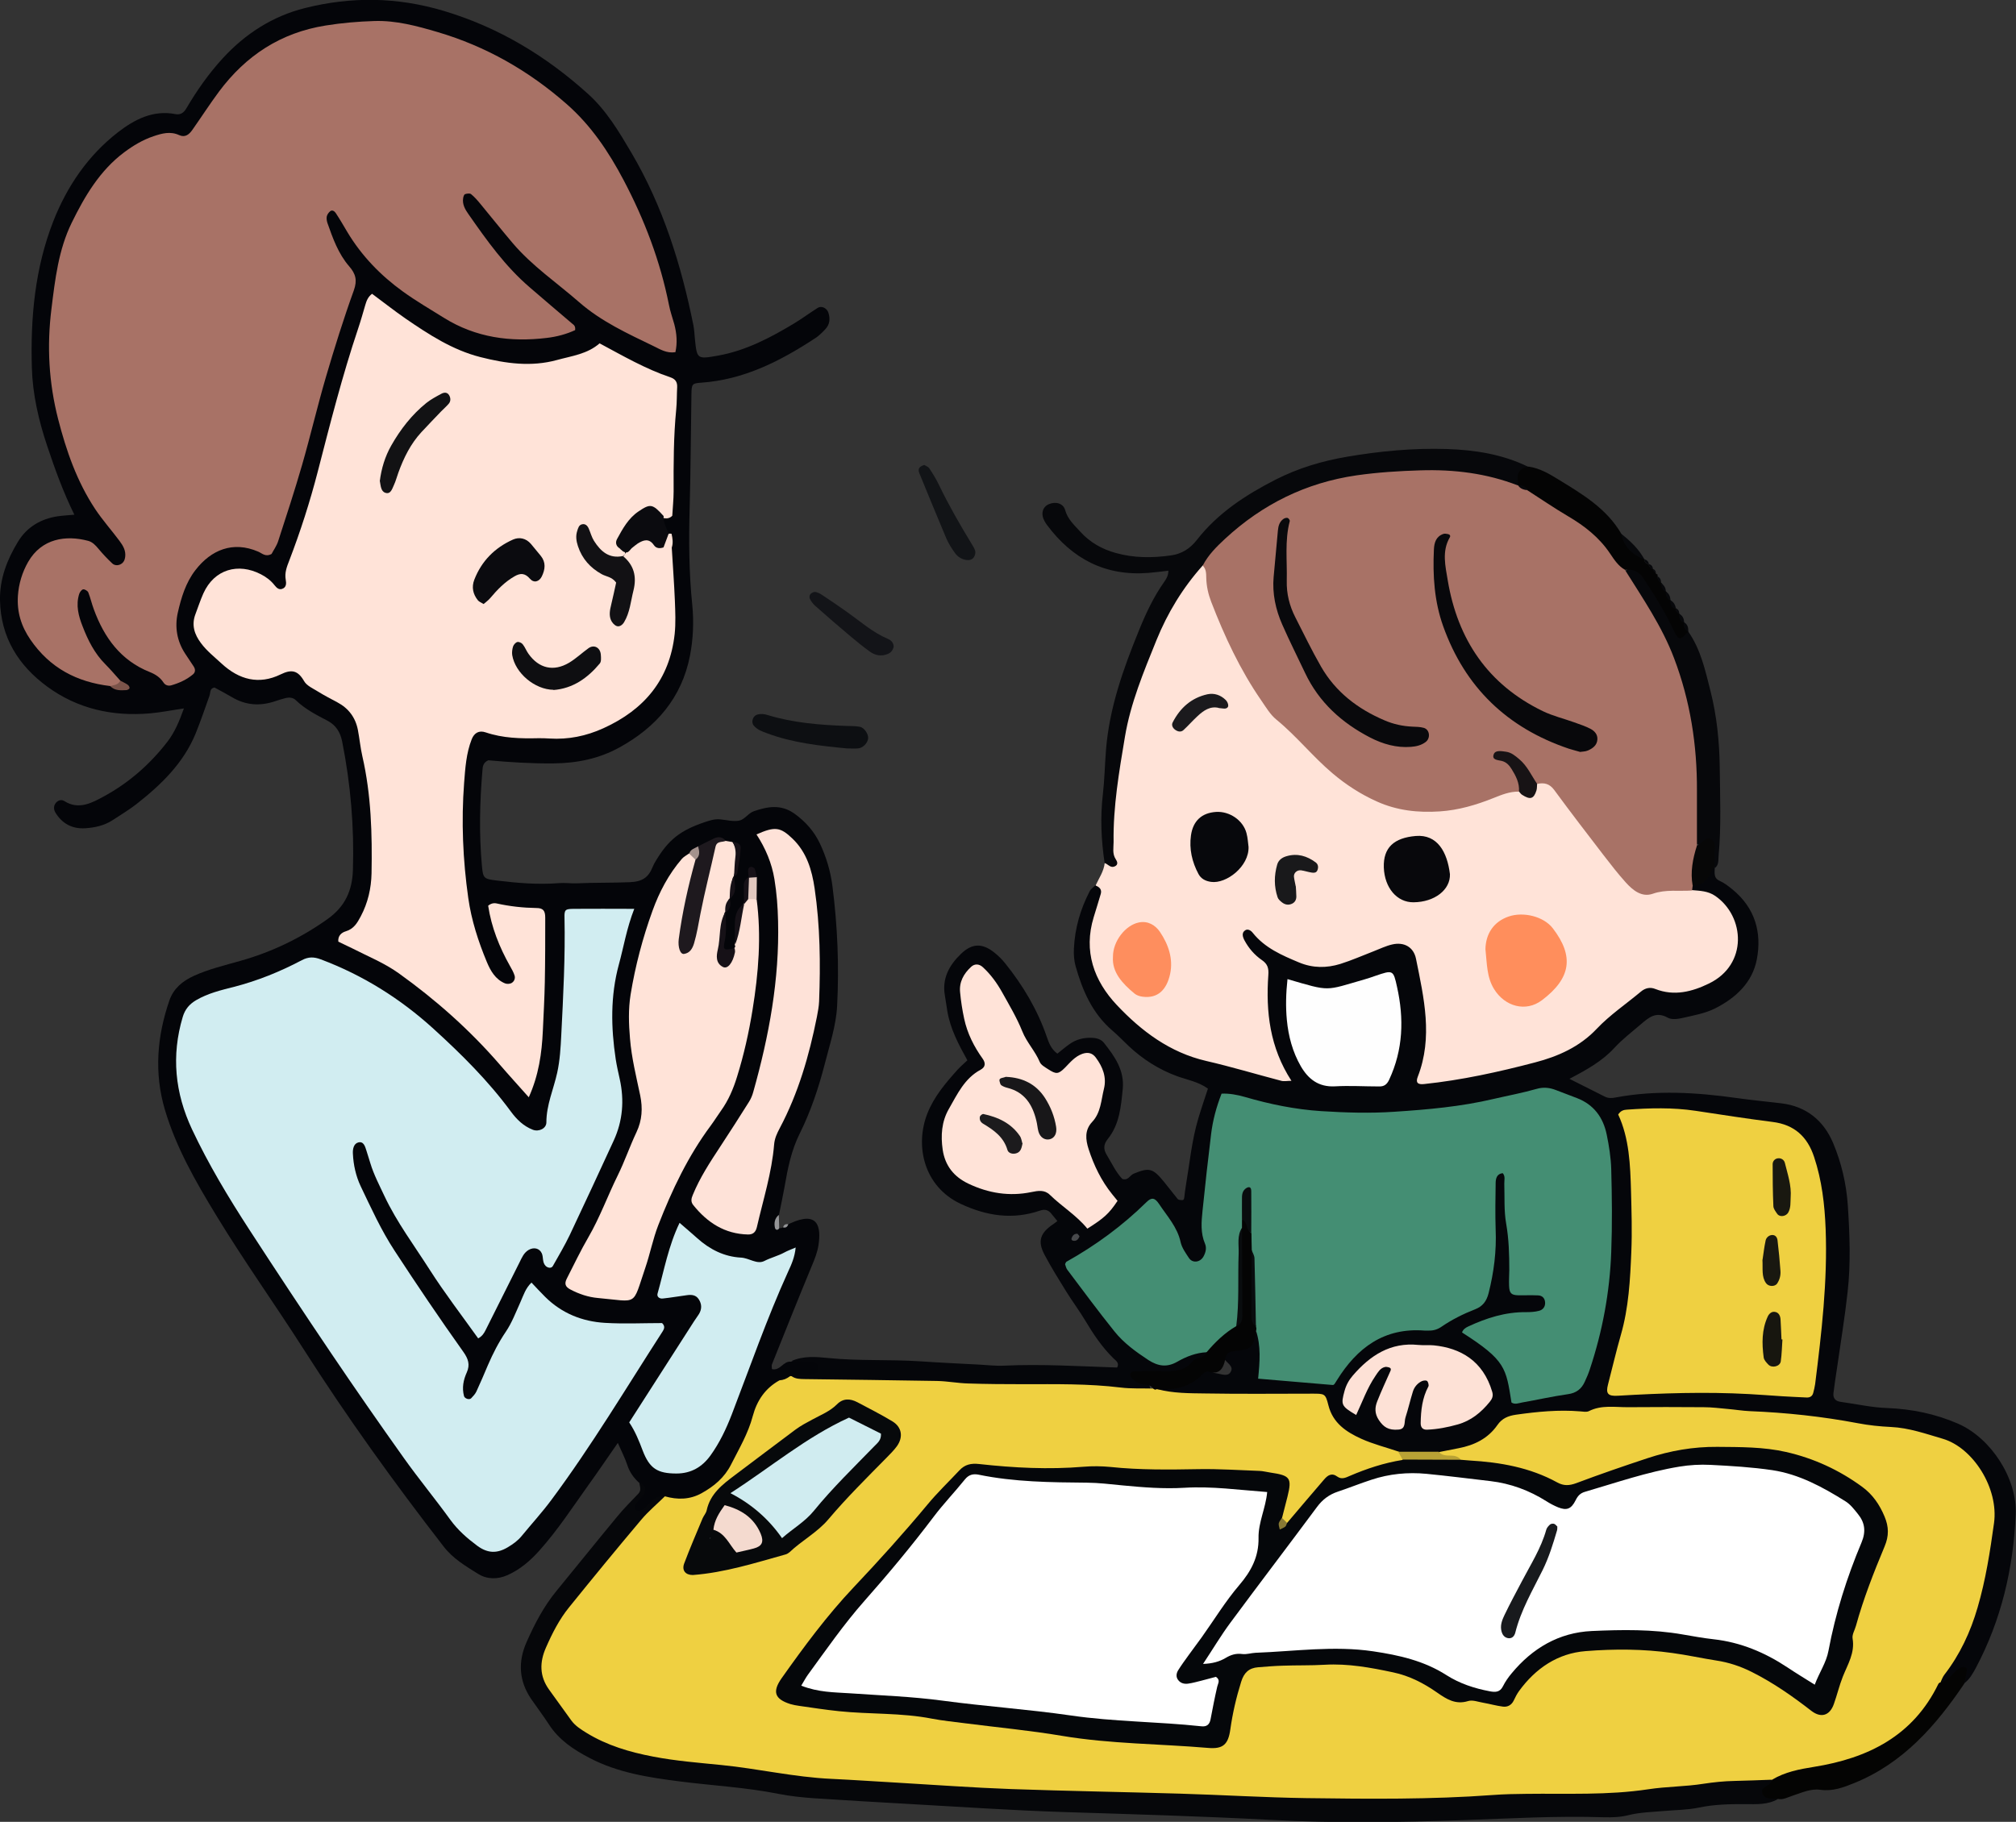 <?xml version="1.0" encoding="UTF-8"?>
<svg id="_レイヤー_2" data-name="レイヤー_2" xmlns="http://www.w3.org/2000/svg" viewBox="0 0 193.6 175">
  <rect x="0" y="0" width="193.6" height="175" fill="#333333" stroke="none"/>
  <defs>
    <style>
      .cls-1 {
        fill: #090c0e;
      }

      .cls-2 {
        fill: #fee2d8;
      }

      .cls-3 {
        fill: #7b544a;
      }

      .cls-4 {
        fill: #181719;
      }

      .cls-5 {
        fill: #181a1d;
      }

      .cls-6 {
        fill: #0d0f12;
      }

      .cls-7 {
        fill: #121417;
      }

      .cls-8 {
        fill: #d1edf1;
      }

      .cls-9 {
        fill: #b9a235;
      }

      .cls-10 {
        fill: #1e191e;
      }

      .cls-11 {
        fill: #ffe3d8;
      }

      .cls-12 {
        fill: #0e0e11;
      }

      .cls-13 {
        fill: #fff;
      }

      .cls-14 {
        fill: #448e73;
      }

      .cls-15 {
        fill: #0b0b0f;
      }

      .cls-16 {
        fill: #05070a;
      }

      .cls-17 {
        fill: #19191b;
      }

      .cls-18 {
        fill: #d0ecf0;
      }

      .cls-19 {
        fill: #131418;
      }

      .cls-20 {
        fill: #07090b;
      }

      .cls-21 {
        fill: #07080b;
      }

      .cls-22 {
        fill: #f4dacf;
      }

      .cls-23 {
        fill: #47494b;
      }

      .cls-24 {
        fill: #161117;
      }

      .cls-25 {
        fill: #a4928d;
      }

      .cls-26 {
        fill: #ff8e5c;
      }

      .cls-27 {
        fill: #1b1a1d;
      }

      .cls-28 {
        fill: #06070a;
      }

      .cls-29 {
        fill: #17160f;
      }

      .cls-30 {
        fill: #171315;
      }

      .cls-31 {
        fill: #1c1b1d;
      }

      .cls-32 {
        fill: #48494c;
      }

      .cls-33 {
        fill: #08080b;
      }

      .cls-34 {
        fill: #191810;
      }

      .cls-35 {
        fill: #887934;
      }

      .cls-36 {
        fill: #05060a;
      }

      .cls-37 {
        fill: #a87266;
      }

      .cls-38 {
        fill: #efd041;
      }

      .cls-39 {
        fill: #fe8e5e;
      }

      .cls-40 {
        fill: #fefefe;
      }

      .cls-41 {
        fill: #040404;
      }

      .cls-42 {
        fill: #07080c;
      }

      .cls-43 {
        fill: #121114;
      }

      .cls-44 {
        fill: #121214;
      }

      .cls-45 {
        fill: #070707;
      }

      .cls-46 {
        fill: #e1c8bf;
      }

      .cls-47 {
        fill: #949597;
      }

      .cls-48 {
        fill: #fde1d6;
      }

      .cls-49 {
        fill: #08080c;
      }

      .cls-50 {
        fill: #040403;
      }

      .cls-51 {
        fill: #09090c;
      }

      .cls-52 {
        fill: #040509;
      }
    </style>
  </defs>
  <g id="dezainn">
    <g>
      <path class="cls-13" d="M61.8,153.31c-1.6,1.1-3.2,2.19-4.82,3.26.02.08.04.17.06.25.76-.19,1.72.28,1.89,1.09.13.66.25,1.34.47,1.98.02.07.11.31.14.39.03.07.09.21.1.23.05.11.1.21.15.32.3.65.54,1.39.93,2,.1.16.16.21.17.23.12-.05.21-.15.29-.26.4-.57.39-1.52.48-2.19.1-.74.22-1.48.32-2.22.19-1.42.24-2.94.11-4.36-.14-1.45,2.04-1.6,2.43-.33.34,1.09.64,2.09.65,3.24,0,.46-.02.92-.07,1.37.79-.58,1.44-1.18,1.83-1.9.06-.11.12-.23.18-.34.02-.04.08-.16.09-.2.11-.26.21-.52.31-.79.14-.37.27-.73.42-1.09-1.44-.54-2.93-1.15-4.21-1.99-.62.47-1.31.88-1.92,1.3Z"/>
      <path class="cls-52" d="M75.7,117.6c.06-.03.13-.06.19-.09,2.67-1.23,2.98.32,2.71,2.1-.11.7-.37,1.35-.65,2.01-1.3,3.14-2.56,6.29-3.82,9.44-.05.12,0,.27,0,.45.79.2,1.1-.81,1.83-.71.26-.12.55-.2.82-.15.74.15,1.95-.53,2.08.75.13,1.32-1.1,1.18-1.98,1.31-.22.01-.45.02-.68.03-.42.03-.82.1-1.16.38-1.39.91-2.11,2.28-2.51,3.81-.44,1.68-1.3,3.16-2.28,4.52-1.52,2.1-3.51,3.48-6.33,2.87-.72-.05-1.15.49-1.68.83-.43.28-.87.56-1.34.09-.51-.51-.07-.86.2-1.28.29-.44,1.22-.8.31-1.5-.54-.48-.94-1.03-1.17-1.74-.22-.67-.55-1.3-.91-2.12-.99,1.42-1.88,2.74-2.81,4.03-1.53,2.14-2.97,4.36-4.74,6.33-.86.96-1.81,1.78-3.02,2.33-1.01.46-2.04.4-2.85-.11-1.18-.74-2.4-1.45-3.31-2.63-4.75-6.13-9.28-12.42-13.45-18.96-2.76-4.32-5.74-8.49-8.4-12.87-1.96-3.22-3.84-6.49-4.92-10.14-1.04-3.53-.75-7.04.44-10.49.4-1.15,1.27-1.86,2.34-2.35,1.43-.65,2.95-1.01,4.46-1.44,3.03-.85,5.83-2.2,8.4-4.03,1.65-1.18,2.36-2.7,2.42-4.71.13-4.15-.22-8.25-1.03-12.32-.18-.92-.61-1.59-1.41-2.01-1.07-.56-2.15-1.11-3.04-1.97-.27-.27-.65-.29-1.01-.2-.34.08-.68.2-1.02.31-1.43.47-2.79.38-4.1-.4-.54-.32-1.11-.62-1.68-.93-.48.07-.37.5-.49.81-.43,1.2-.84,2.42-1.32,3.6-1.17,2.86-3.32,4.93-5.69,6.79-.73.57-1.53,1.04-2.3,1.55-.8.52-1.71.71-2.63.77-1.24.07-2.2-.44-2.85-1.51-.19-.32-.19-.68.09-.98.23-.23.52-.28.77-.12,1.4.89,2.7.14,3.81-.46,2.39-1.3,4.43-3.09,6.1-5.26.69-.9,1.13-1.95,1.57-3.18-1.18.17-2.2.38-3.24.47-3.6.32-6.97-.43-9.89-2.57C1.78,63.93.07,61.23,0,57.66c-.04-2.07.69-3.92,1.73-5.63.85-1.4,2.19-2.2,3.83-2.44.48-.07.96-.09,1.58-.15-1.08-2.2-1.87-4.39-2.61-6.61-.82-2.45-1.4-4.96-1.47-7.51-.14-4.79.29-9.55,2.06-14.07,1.32-3.36,3.33-6.31,6.2-8.54,1.58-1.22,3.37-2.17,5.52-1.75.5.1.81-.14,1.05-.54,1.01-1.72,2.15-3.35,3.51-4.83,2.17-2.36,4.78-4.04,7.9-4.82,4.44-1.11,8.81-1.06,13.26.26,5.31,1.58,9.87,4.34,13.92,8,1.76,1.59,2.97,3.63,4.16,5.65,3.03,5.15,4.78,10.76,5.95,16.57.08.42.1.85.14,1.27.2,1.99.2,2,2.27,1.63,2.63-.48,4.96-1.7,7.22-3.06.79-.47,1.53-1.03,2.31-1.52.37-.23.88.03,1.02.46.19.58.14,1.13-.29,1.59-.29.31-.6.62-.95.85-3.36,2.21-6.88,4.01-10.99,4.29-.85.06-.9.13-.92,1.07-.06,3.63-.07,7.27-.17,10.9-.09,3.13-.07,6.26.25,9.38.16,1.61.09,3.27-.22,4.87-.79,4.06-3.25,6.88-6.78,8.82-1.96,1.08-4.08,1.51-6.35,1.53-2.13.02-4.25-.12-6.24-.3-.53.24-.53.64-.56.97-.26,3.05-.33,6.11-.05,9.17.11,1.2.17,1.26,1.44,1.41,1.97.24,3.95.41,5.95.25.56-.05,1.14.04,1.71.02,1.7-.08,3.4-.04,5.1-.11,1.21-.05,1.79-.46,2.19-1.45.08-.2.18-.39.29-.57,1.22-2.05,2.36-2.95,4.69-3.74.48-.16.95-.32,1.46-.28.64.05,1.3.25,1.9.12.5-.11.88-.73,1.39-.9,1.29-.44,2.58-.69,3.87.22,1.08.77,1.91,1.71,2.47,2.89.61,1.29,1.02,2.67,1.2,4.08.49,3.82.65,7.67.45,11.52-.1,1.92-.73,3.76-1.2,5.62-.59,2.28-1.34,4.52-2.38,6.61-.82,1.64-1.16,3.36-1.46,5.1-.16.91-.36,1.81-.54,2.72-.16.44-.39.87.04,1.29.13.01.26-.01.37-.09.19-.06.36-.16.5-.3Z"/>
      <path class="cls-11" d="M105.21,85.06c.33-.71.79-1.36.88-2.17.51-.34.4-.87.39-1.35-.24-8.35,1.76-16.16,5.66-23.51.79-1.5,1.59-3.03,3.22-3.86.93-.02.9.73,1.05,1.33,1.42,5.78,3.96,10.92,8.49,14.94.96.85,1.82,1.8,2.73,2.7,4.27,4.28,9.25,5.28,14.89,3.26,1-.36,1.95-.9,3.07-.76.83.28,1.49-.02,2.06-.62,1.32-.41,1.94.52,2.6,1.36,1.79,2.29,3.61,4.55,5.33,6.88,1.13,1.54,2.37,2.32,4.33,1.79.88-.24,1.83-.1,2.75-.1,2.35.14,3.85,1.43,4.52,3.6.71,2.3-.18,4.59-2.18,6.02-1.13.81-2.46,1.5-3.77,1.25-2.79-.54-4.71.89-6.43,2.57-2.88,2.82-6.35,4.18-10.21,4.95-2.24.44-4.45.97-6.72,1.18-2.13.2-2.38-.08-1.94-2.24.63-3.07.47-6.08-.4-9.08-.54-1.86-1.11-2.14-2.96-1.46-.27.1-.52.23-.79.34-4.68,1.92-6.41,1.76-10.89-.96,1.1,1.01,1.66,2.24,1.56,3.71-.17,2.61.33,5.08,1.36,7.49.66,1.55.22,2.18-1.29,1.83-4.91-1.13-9.9-1.95-13.94-5.48-3.99-3.48-5.21-6.84-3.74-11.95.16-.55.28-1.1.38-1.66Z"/>
      <path class="cls-36" d="M105.21,85.06c.37.14.62.38.5.8-.21.75-.46,1.49-.68,2.24-1,3.27.02,6.11,2.23,8.45,2.36,2.5,5.08,4.55,8.57,5.36,2.43.56,4.81,1.28,7.22,1.91.26.07.55,0,.97,0-2.08-3.2-2.47-6.63-2.22-10.17.05-.66-.08-1.06-.62-1.43-.71-.49-1.27-1.14-1.68-1.91-.17-.33-.28-.72.08-.95.24-.16.54,0,.73.25,1.16,1.45,2.79,2.15,4.44,2.84,1.32.55,2.64.55,3.97.14,1.08-.34,2.12-.8,3.18-1.21.6-.23,1.18-.52,1.8-.66,1.12-.26,2.05.24,2.28,1.37.76,3.76,1.65,7.54.17,11.34-.22.56,0,.77.61.7,3.61-.38,7.16-1.16,10.66-2.08,2.18-.57,4.27-1.48,5.92-3.23,1.26-1.33,2.82-2.38,4.24-3.57.43-.36.9-.45,1.39-.25,1.81.71,3.53.26,5.15-.53,3.75-1.82,3.45-6.44.6-8.41-.7-.48-1.46-.49-2.24-.56-.1-.1-.14-.21-.12-.33.01-.12.04-.18.06-.18.86-.35,1.29-1.2,2-1.74.08.04.17.07.25.11,0,.48-.14.98.49,1.26.45.2.85.52,1.23.83,2.14,1.76,2.82,4.11,2.32,6.71-.43,2.24-2.05,3.72-4.02,4.71-.94.47-2.02.66-3.06.9-.47.11-1.09.2-1.46-.01-1.14-.64-1.83-.03-2.61.64-.86.74-1.76,1.42-2.54,2.27-1.17,1.27-2.67,2.1-4.3,2.96,1.2.61,2.3,1.16,3.4,1.71.34.17.68.15,1.03.08,3.9-.73,7.79-.49,11.68.06,1.41.2,2.82.33,4.23.5,2.41.29,4.07,1.66,4.98,3.82.8,1.9,1.27,3.93,1.41,5.99.18,2.77.29,5.55-.02,8.31-.27,2.47-.68,4.93-1.03,7.39-.11.77-.24,1.55-.33,2.32-.06.51.21.79.71.85,1.48.2,2.94.54,4.44.59,2.36.09,4.66.56,6.83,1.51,3.16,1.39,5.67,5.26,5.52,8.7-.22,5.17-1.37,10.13-3.82,14.74-.3.56-.61,1.12-1.14,1.51-.35-.55-.71-.7-1.3-.24-.48.37-1.05.48-1.11-.45,1.67-3.22,3.33-6.42,3.93-10.08.3-1.83.59-3.67.65-5.5.09-2.77-1.18-4.94-3.67-6.27-1.13-.6-2.36-1.03-3.63-1.22-8.8-1.32-17.61-2.44-26.53-2.26-3.06.06-6.09.55-9.15.54-1.59,0-3.01.62-4.27,1.69-1.56,1.33-3.42,2.01-5.49,2.05-1.24,0-2.47.02-3.71-.01-2.99-.59-5.79-1.5-7.37-4.44-.57-1.06-1.59-1.07-2.59-1.07-3.48-.02-6.96.02-10.44-.02-.97,0-2.02.19-2.79-.68.08-1.06.99-.84,1.59-.95,1.08-.19,1.85-1.03,2.89-1.27.43-.01.75.33,1.16.38.47.06,1.08.35,1.37-.08.42-.61-.38-.9-.61-1.36-.12-.38,0-.82.32-.87,1.29-.19,2.03-1.24,3.05-1.85.87.69.76,1.69.64,2.57-.19,1.4.45,1.42,1.61,1.71,3.14.79,5.4,0,7.31-2.63,1.13-1.55,3.03-2.18,4.95-2.12,2.31.08,4.06-1.18,5.96-2.11.83-.41,1.03-1.3,1.26-2.14.69-2.59.39-5.24.49-7.87.04-1.03-.2-2.62,1.11-2.63,1.2,0,.84,1.57.86,2.49.05,2.35.64,4.66.47,7.03-.08,1.13.46,1.7,1.6,1.82.72.07,1.5.26,1.48,1.21-.02,1.08-.84,1.43-1.74,1.52-1.7.16-3.41.26-4.94,1.08-.15.82.55.98.93,1.33,1.17,1.08,2.25,2.22,2.5,3.87.15,1,.62,1.24,1.61,1.1,4.28-.58,4.85-1.16,5.92-5.39,1.36-5.39,1.49-10.86,1.26-16.35-.18-4.35-1.67-6.27-4.98-6.94-1.31-.27-2.55.06-3.8.35-5.01,1.18-10.09,1.8-15.24,1.79-3.51,0-6.96-.5-10.33-1.47-1.54-.44-2.37-.17-2.67,1.58-.65,3.8-1.25,7.59-.94,11.45.08.99.04,1.97-1.01,2.33-1.14.39-1.65-.56-2.08-1.38-.5-.94-.89-1.94-1.49-2.83-.6-.87-1.22-1.13-2.08-.32-1.57,1.46-3.35,2.66-5.14,3.82-.84.55-1.25,1.17-.56,2.1,1.7,2.29,3.28,4.66,5.52,6.5,1.26,1.03,2.54,1.51,4.12.7.76-.39,1.61-.64,2.42-.03-.55,1.75-2.06,2.07-3.56,2.32-1.09.18-2.22-.09-3.49.16-.11,0,.24.33.16.05-.03-.1.03-.14.18-.11q1.47.32,1.17,1.43c-.61.26-1.24.3-1.88.26-9.97-.5-19.95-.76-29.93-.84-.94,0-2.05.18-2.56-1.02.7-.04,1.4-.07,2.09-.14.31-.03.5-.28.49-.58,0-.3-.2-.53-.51-.56-.7-.06-1.4-.08-2.09-.12,1.15-.52,2.39-.41,3.57-.29,2.91.29,5.83.12,8.74.31,1.92.13,3.84.22,5.75.32.78.04,1.57.14,2.35.1,3.63-.17,7.25.06,10.87.18.24-.44-.11-.65-.35-.88-1.08-1.06-1.91-2.29-2.68-3.58-.58-.98-1.27-1.89-1.87-2.86-.71-1.15-1.43-2.3-2.06-3.49-.71-1.33-.44-2.13.88-3,.12-.08.22-.17.34-.26-.18-.22-.37-.44-.54-.66-.29-.39-.63-.51-1.11-.35-2.64.91-5.15.52-7.63-.64-3.56-1.67-4.42-5.6-3.2-8.69.64-1.62,1.75-2.92,2.89-4.19.28-.31.61-.59.95-.91-.85-1.53-1.65-3.04-1.93-4.75-.08-.49-.15-.98-.23-1.47-.29-1.64.41-2.91,1.54-4,1.05-1.02,2.04-1.07,3.22-.12.39.31.74.66,1.05,1.05,1.7,2.12,3.08,4.44,3.97,7.02.21.62.43,1.19,1.02,1.63.38-.3.74-.61,1.13-.89.66-.48,1.4-.67,2.21-.63.45.02.87.14,1.14.49,1.02,1.29,1.97,2.62,1.8,4.41-.17,1.71-.31,3.42-1.44,4.82-.42.53-.43.98-.09,1.54.48.79.86,1.63,1.48,2.29.57.2.73-.35,1.1-.5,1.48-.61,1.83-.54,2.9.77.45.55.88,1.12,1.33,1.67.07.08.25.09.38.1.17.02.23-.08.25-.27.03-.35.09-.71.14-1.06.37-2.17.57-4.38,1.2-6.5.28-.95.61-1.89.93-2.88-.91-.66-1.97-.84-2.95-1.19-1.77-.65-3.31-1.63-4.67-2.91-.52-.49-1.01-1.01-1.55-1.47-1.93-1.65-2.88-3.85-3.54-6.2-.15-.54-.19-1.13-.16-1.69.09-1.94.62-3.78,1.52-5.51.12-.24.39-.4.59-.6Z"/>
      <path class="cls-28" d="M61.4,142.46c.51.14.68.49.47.95-.14.31-.4.56-.63.83-.18.22-.35.42-.21.73.11.25.5.21.88-.12.56-.49.98-1.24,1.91-1.1.06.89-.53,1.45-1.08,2-2.65,2.7-4.85,5.78-7.3,8.65-.32.38-.59.8-.89,1.2-3.33,4.41-1.6,7.78,2.72,10.64,2.67,1.76,5.9,2.01,9,2.44,9.52,1.31,19.1,1.98,28.68,2.57.43.03.85.06,1.28.05,7.12-.26,14.23.3,21.34.56,6.48.23,12.96.46,19.42.24,9.16-.31,18.36-.07,27.47-1.52,1.68-.27,3.41-.24,5.1.04,1.27.26.18,1.78,1.16,2.2-.98.56-2.06.48-3.12.48-1.5-.01-2.97.02-4.45.33-1.11.23-2.26.23-3.4.33-1.13.1-2.26.12-3.38.4-.75.19-1.56.22-2.33.2-4.56-.15-9.1.12-13.65.28-6.12.21-12.24.3-18.36-.03-6.6-.35-13.21-.54-19.82-.75-5.05-.16-10.08-.51-15.13-.79-2.98-.17-5.97-.34-8.95-.54-1.13-.08-2.27-.2-3.38-.42-3.15-.63-6.35-.79-9.52-1.2-2.97-.38-5.91-.83-8.62-2.25-1.55-.81-2.93-1.73-3.89-3.21-.54-.83-1.14-1.63-1.71-2.45-1.18-1.74-1.28-3.58-.44-5.47.78-1.76,1.66-3.45,2.9-4.95,1.94-2.36,3.85-4.75,5.8-7.1.63-.77,1.34-1.48,2.03-2.2.3-.32.16-.65.1-.99Z"/>
      <path class="cls-21" d="M115.49,54.33c-1.9,2.13-3.36,4.52-4.44,7.18-1.22,3.02-2.48,6.03-3.02,9.26-.56,3.35-1.14,6.7-1.09,10.12,0,.55-.14,1.12.21,1.65.14.2.28.53-.12.69-.31.13-.53-.09-.76-.24-.06-.04-.13-.06-.19-.09-.33-2.19-.43-4.38-.17-6.6.16-1.41.19-2.84.3-4.26.32-4.03,1.65-7.77,3.16-11.47.67-1.65,1.42-3.26,2.46-4.72.21-.3.37-.6.37-1.03-.64.07-1.27.16-1.91.21-4.13.33-7.32-1.34-9.75-4.61-.08-.11-.16-.23-.23-.36-.38-.68-.21-1.36.41-1.63.65-.28,1.39-.09,1.57.57.25.89.88,1.44,1.45,2.07.93,1.03,2.08,1.68,3.42,2.05,1.76.49,3.52.48,5.29.23,1.01-.14,1.83-.64,2.49-1.49,2.01-2.58,4.7-4.33,7.56-5.79,2.15-1.1,4.46-1.79,6.87-2.2,3.17-.54,6.35-.84,9.56-.74,2.71.09,5.36.5,7.83,1.71-.52.59-.51,1.52-1.26,1.97-3.47-.71-6.97-1.03-10.53-.95-6.8.15-12.85,2.01-17.62,7.12-.54.57-1.12,1.08-1.88,1.35Z"/>
      <path class="cls-21" d="M162.12,60.66c1.21,1.72,1.64,3.74,2.14,5.71.61,2.41.86,4.87.89,7.36.03,2.83.15,5.67-.11,8.49-.04.42.04.86-.36,1.16l-.06-.04c-.4-1.02-.76-2.06-1.99-2.4-.48-1.39-.29-2.83-.27-4.24.1-6.71-1.3-13.01-5-18.71-.58-.89-1.12-1.82-1.4-2.87.85-1.44,1.62-.54,2.21.18.95,1.15,1.7,2.45,2.39,3.78.35.66.55,1.52,1.55,1.57Z"/>
      <path class="cls-50" d="M170.72,172.81c-.07,0-.13-.01-.2-.02-.46-.05-1.02.05-1.25-.47-.28-.65.47-.68.72-1.02.08-.11.13-.23.19-.35.7-1.65,2.31-1.45,3.61-1.64,3.31-.46,6.22-1.75,8.86-3.76.86-.66,1.53-1.45,2.07-2.37.38-.65.7-1.42,1.59-1.58.85-.14,1.2-.94,1.84-1.35.15-.1.41-.15.57-.09.22.09.17.34.12.55-.07.34-.14.68-.21,1.02-2.73,4.04-5.87,7.63-10.53,9.53-1.06.43-2.1.83-3.29.66-.94-.13-1.8.29-2.67.57-.47.15-.9.42-1.42.31Z"/>
      <path class="cls-41" d="M162.12,60.66c-.72.84-.92.87-1.31.04-.85-1.8-1.88-3.48-2.98-5.14-.47-.7-1.03-.9-1.79-.84-.38.12-.75,0-.95-.28-2.12-3.13-5.44-4.76-8.42-6.81-.26-.25-.51-.5-.76-.77-.05-.07-.09-.15-.14-.22,0-.13.01-.27,0-.4q-.22-1.22,1.02-1.42c1.08.15,1.99.7,2.89,1.25,2.28,1.4,4.6,2.77,6.01,5.19.61.96,1.44,1.73,2.26,2.5l-.04-.04c0,.29.17.44.45.48l-.03-.04c0,.27.19.41.41.51l-.02-.04c.09.17.2.33.32.49l.14.07v.15c0,.28.17.47.36.65h0c.25.23.17.64.46.84v-.02c.21.25.13.67.45.86l-.02-.03c.21.25.07.73.54.81l-.03-.04c-.05.29.17.41.34.55v-.02c.21.25.12.68.47.85l-.02-.04c.16.29.09.69.42.91v-.02Z"/>
      <path class="cls-6" d="M81.33,71.89c-2.6-.25-5.2-.53-7.68-1.46-.46-.17-.93-.33-1.27-.74-.27-.32-.09-.92.32-1.04.36-.11.69-.07,1.04.04,2.46.75,5,.95,7.55,1.04.42.01.85.01,1.27.08.43.07.84.69.81,1.11-.04.45-.5.93-.97.97-.35.03-.71,0-1.07,0Z"/>
      <path class="cls-7" d="M88.73,44.65c.16.1.4.17.5.32.35.53.69,1.07.96,1.65.92,1.91,1.98,3.75,3.08,5.56.14.24.31.48.38.74.05.18-.02.43-.12.59-.16.26-.45.32-.74.28-.44-.07-.81-.3-1.06-.64-.33-.45-.64-.94-.86-1.45-.88-2.08-1.73-4.17-2.59-6.26-.09-.22-.09-.41.07-.57.09-.09.24-.14.39-.21Z"/>
      <path class="cls-19" d="M85.81,62.18c-.08.29-.25.5-.52.62-.65.29-1.26.16-1.8-.24-.63-.46-1.24-.95-1.83-1.45-1.14-.96-2.26-1.93-3.38-2.92-.2-.18-.38-.42-.5-.66-.09-.19-.04-.43.16-.56.11-.07.26-.13.38-.11.2.05.4.14.57.25.83.55,1.65,1.1,2.46,1.68,1.27.9,2.44,1.95,3.9,2.57.33.14.59.39.57.81Z"/>
      <path class="cls-21" d="M157.94,53.77c-1.15-.48-2-1.22-2.26-2.5.9.7,1.71,1.48,2.26,2.5Z"/>
      <path class="cls-47" d="M74.83,117.99c-.17.23-.36.15-.41-.05-.1-.46-.03-.91.37-1.24.01.43.03.86.04,1.29Z"/>
      <path class="cls-21" d="M162.13,60.68c-.41-.18-.47-.52-.42-.91.37.2.43.53.42.91Z"/>
      <path class="cls-21" d="M161.73,59.81c-.42-.13-.49-.47-.48-.85.35.17.47.48.48.85Z"/>
      <path class="cls-21" d="M160.95,58.47c-.49-.06-.55-.41-.54-.81.34.17.47.46.54.81Z"/>
      <path class="cls-21" d="M160.42,57.68c-.39-.16-.47-.49-.46-.86.33.19.45.5.46.86Z"/>
      <path class="cls-21" d="M159.97,56.84c-.36-.16-.45-.48-.46-.84.29.21.47.47.46.84Z"/>
      <path class="cls-47" d="M75.7,117.6c-.08.24-.23.37-.5.3.07-.26.24-.35.5-.3Z"/>
      <path class="cls-21" d="M159.02,55.13c-.11-.16-.21-.33-.32-.49.24.07.33.25.32.49Z"/>
      <path class="cls-21" d="M158.73,54.68c-.25-.08-.39-.25-.41-.51.26.07.41.23.41.51Z"/>
      <path class="cls-21" d="M158.35,54.2c-.27-.04-.43-.2-.45-.47.26.05.41.21.45.47Z"/>
      <path class="cls-21" d="M161.26,58.98c-.24-.11-.36-.29-.34-.55.26.09.35.29.34.55Z"/>
      <path class="cls-21" d="M159.51,56c-.24-.15-.35-.37-.36-.65.27.13.38.35.36.65Z"/>
      <path class="cls-38" d="M186.31,161.6c-.05.05-.13.08-.16.14-2.42,5-6.75,7.15-11.96,7.98-1.39.22-2.78.49-4.01,1.23-1.21.04-2.41.1-3.62.12-1,.02-1.97.12-2.96.27-1.75.28-3.55.26-5.31.53-3.89.59-7.8.39-11.71.44-1.07.01-2.14.03-3.2.11-5.97.44-11.94.38-17.92.3-4.05-.06-8.1-.31-12.15-.43-5.4-.16-10.81-.25-16.21-.44-3.62-.13-7.24-.4-10.87-.61-2.13-.12-4.26-.27-6.39-.37-3.56-.16-7.04-.98-10.57-1.33-2.19-.22-4.39-.39-6.56-.81-2.25-.43-4.42-1.07-6.39-2.28-.55-.34-1.09-.68-1.47-1.21-.71-.98-1.41-1.96-2.12-2.94-.93-1.29-.92-2.64-.3-4.04.6-1.37,1.28-2.71,2.23-3.88,2.28-2.82,4.58-5.63,6.92-8.4.68-.81,1.51-1.5,2.27-2.25,1.2.34,2.38.33,3.51-.29,1.21-.67,2.21-1.5,2.85-2.77.77-1.52,1.64-2.98,2.08-4.65.4-1.49,1.2-2.68,2.58-3.44.28-.28.68-.26,1.02-.4,0,0,.13.01.13.01.37.27.8.27,1.22.28,4.25.06,8.5.1,12.75.18.99.02,1.97.21,2.96.24,1.77.06,3.54.07,5.31.07,3.12,0,6.24-.06,9.35.32,1.05.13,2.12.07,3.19.1.14-.12.26-.1.35.06,1.51.4,3.07.39,4.61.41,3.39.06,6.79.02,10.19.02,1.27,0,1.33-.03,1.62,1.12.43,1.71,1.72,2.56,3.15,3.21,1.15.52,2.4.83,3.6,1.24.4.22.74.45.38.97-1.35.83-2.92,1.39-4.39,1.54-2.42.25-3.75,1.71-5.15,3.31-.45.51-.82,1.21-1.69,1.14-.34-.13-.51-.41-.6-.75.28-3.66.11-3.85-3.67-3.95-4.62-.13-9.26-.17-13.87-.25-3.68-.07-7.37,0-11.05-.26-1.15-.08-1.87.5-2.57,1.25-2.37,2.56-4.54,5.29-6.92,7.86-3,3.24-5.99,6.5-8.45,10.19-1.28,1.91-1.12,2.33,1.14,2.8,1.95.41,3.96.64,5.94.69,6.08.14,12.03,1.36,18.03,2.06,4.67.55,9.34.93,14.04,1.18,1.25.07,1.85-.49,2.14-1.59.31-1.17.51-2.37.88-3.52.54-1.69,1.64-2.68,3.42-2.7,3.7-.04,7.41-.33,11.08.42,1.7.34,3.3.87,4.75,1.84.77.52,1.61.86,2.54,1.07,2.57.58,4.75.55,6.48-2.04,1.12-1.68,3.2-2.44,5.24-2.55,7.57-.39,14.99-.1,21.37,4.87,1.52,1.18,1.86.97,2.56-.86,1.76-4.58,2.54-9.48,4.52-14,.76-1.74-.28-3.67-2.28-5.07-3.24-2.28-6.87-3.29-10.82-3.53-5.06-.31-9.73,1.16-14.34,2.91-1.71.65-3.22.74-4.91-.09-2.4-1.18-5.08-1.31-7.69-1.68-.72-.44-1.97.06-2.24-1.22.63-.12,1.25-.25,1.88-.37,1.52-.29,2.83-.93,3.74-2.24.43-.62,1.01-.87,1.78-.98,2.05-.29,4.09-.49,6.15-.32.28.02.61.09.84-.02,1.22-.62,2.51-.37,3.77-.38,2.42-.02,4.83-.02,7.25,0,.78,0,1.56.1,2.33.17.71.06,1.41.18,2.12.21,3.48.14,6.94.51,10.37,1.16,1.04.2,2.11.31,3.17.36,1.73.08,3.33.65,4.97,1.13,2.91.85,5.39,4.74,4.93,8.1-.38,2.75-.8,5.46-1.58,8.12-.68,2.34-1.69,4.51-3.19,6.45-.17.22-.26.5-.38.75Z"/>
      <path class="cls-37" d="M10.59,65.9c-3.2-.38-5.8-1.73-7.67-4.46-.89-1.3-1.3-2.65-1.2-4.21.08-1.17.42-2.27.98-3.25,1.31-2.28,3.65-2.59,5.76-2.03.42.11.72.43,1,.77.41.49.85.96,1.32,1.4.2.19.52.23.8.08.28-.14.4-.4.44-.69.08-.61-.19-1.08-.55-1.56-.76-1.02-1.61-1.97-2.33-3.05-1.76-2.66-2.78-5.61-3.56-8.65-.89-3.48-1.09-6.98-.64-10.58.35-2.85.68-5.68,1.94-8.26,1.25-2.55,2.7-5.03,5.06-6.79.86-.64,1.76-1.18,2.79-1.53.83-.28,1.63-.5,2.48-.11.57.26.96-.07,1.26-.5.86-1.22,1.67-2.48,2.56-3.68,2.58-3.46,5.92-5.66,10.25-6.35,1.55-.25,3.1-.38,4.66-.43,2.1-.07,4.11.48,6.08,1.06,4.64,1.37,8.73,3.7,12.39,6.91,2.36,2.07,4.04,4.59,5.47,7.3,2,3.79,3.52,7.77,4.36,11.99.12.63.34,1.24.51,1.85.24.9.31,1.8.11,2.7-.84.13-1.47-.28-2.09-.58-2.5-1.21-5.02-2.36-7.15-4.22-2.14-1.87-4.52-3.48-6.38-5.67-1.06-1.25-2.08-2.53-3.12-3.79-.27-.33-.55-.65-.88-.92-.12-.1-.4-.06-.58,0-.09.03-.16.23-.18.36-.11.62.2,1.13.52,1.58,1.75,2.51,3.53,5.01,5.88,7.02,1.35,1.16,2.7,2.32,4.06,3.47.16.13.34.23.29.63-.81.38-1.77.64-2.73.75-3.48.42-6.81-.03-9.85-1.92-1.33-.83-2.69-1.62-3.95-2.53-2.15-1.55-3.98-3.44-5.35-5.73-.36-.61-.72-1.23-1.11-1.82-.11-.16-.33-.33-.53-.17-.15.12-.29.32-.33.5-.04.19,0,.43.06.62.52,1.48,1.05,2.97,2.09,4.17.62.71.8,1.33.45,2.31-.99,2.74-1.86,5.53-2.68,8.32-.82,2.8-1.48,5.64-2.29,8.45-.71,2.46-1.51,4.9-2.3,7.33-.15.46-.45.87-.63,1.22-.58.32-.91-.06-1.28-.22-2.43-1.05-4.53-.17-6.03,1.77-.94,1.21-1.37,2.66-1.7,4.11-.3,1.36-.08,2.7.7,3.9.27.42.56.83.83,1.25.17.26.18.55-.07.76-.61.51-1.32.83-2.08,1.05-.28.08-.58,0-.75-.27-.33-.5-.78-.79-1.33-1.01-2.78-1.11-4.37-3.31-5.36-6.02-.2-.53-.32-1.09-.53-1.62-.06-.15-.34-.32-.49-.3-.15.02-.32.26-.38.43-.35,1.08-.07,2.13.32,3.12.51,1.33,1.15,2.61,2.18,3.64.5.5.96,1.05,1.44,1.58.04.83-.48.65-.96.52Z"/>
      <path class="cls-11" d="M64.51,52.6c.1,1.7.23,3.41.3,5.11.04,1.06.09,2.14-.02,3.19-.48,4.36-2.9,7.26-6.84,9.05-1.67.76-3.37,1.1-5.18.99-.36-.02-.71-.04-1.07-.03-1.71.04-3.41,0-5.06-.56-.64-.22-1.1.05-1.34.66-.53,1.34-.62,2.78-.73,4.19-.28,3.7-.12,7.4.4,11.07.3,2.12.96,4.16,1.78,6.13.35.84.82,1.68,1.75,2.06.17.07.43.06.6-.02.27-.14.4-.44.32-.72-.1-.33-.28-.64-.45-.94-1.02-1.81-1.78-3.72-2.09-5.78.25-.21.52-.28.81-.22,1.26.28,2.52.42,3.81.44.65,0,.86.24.86.93,0,2.06,0,4.12-.04,6.18-.03,1.57-.12,3.13-.19,4.7-.1,2.14-.39,4.24-1.35,6.37-.99-1.12-1.93-2.14-2.83-3.19-2.86-3.3-6.1-6.17-9.64-8.71-1.39-1-2.99-1.64-4.51-2.42-.44-.22-.89-.43-1.31-.63-.06-.59.34-.88.71-.99.78-.23,1.11-.81,1.45-1.45.68-1.29,1-2.68,1.03-4.11.07-3.77-.03-7.54-.88-11.25-.19-.83-.27-1.69-.43-2.53-.23-1.19-.89-2.08-1.96-2.65-.63-.34-1.26-.66-1.87-1.04-.48-.3-1.09-.56-1.34-1.01-.59-1.02-1.19-1.16-2.25-.64-2.09,1.02-3.99.51-5.67-1.04-.68-.63-1.41-1.2-1.97-1.95-.64-.85-.94-1.75-.54-2.8.25-.66.47-1.34.76-1.99,1.05-2.33,3.35-2.96,5.52-1.84.51.26.96.6,1.32,1.06.18.22.39.45.71.35.44-.14.42-.55.36-.88-.12-.67.1-1.24.34-1.85,1.07-2.79,1.98-5.62,2.73-8.52,1.19-4.61,2.36-9.23,3.88-13.75.25-.74.46-1.49.68-2.24.12-.41.25-.8.66-1.11,1.07.79,2.13,1.63,3.23,2.39,2.23,1.53,4.5,3.01,7.17,3.69,2.43.62,4.89.96,7.36.28,1.42-.39,2.92-.57,4.09-1.6,2.26,1.21,4.41,2.46,6.79,3.26.48.16.68.45.66.94-.04.71-.02,1.43-.09,2.13-.26,2.63-.26,5.26-.25,7.89,0,.78-.09,1.56-.13,2.34-.23.24-.51.29-.82.23-2.19-.64-3.58.4-3.82,2.88.04.09.07.18.1.27,0,.1,0,.2,0,.29-.12.16-.26.3-.41.42-1.81.59-2.42-1-3.55-2.08.05,1.18.5,2.03,1.25,2.46,1.93,1.11,2.59,2.66,2.01,4.83,1.28-1.72,1.32-3.46.45-5.27.32-.39.51-.85.78-1.26.97-1.35,2.11-.81,3.24-.29.29.11.52.3.72.54Z"/>
      <path class="cls-8" d="M60.92,87.27c-.75,1.92-1.02,3.67-1.49,5.38-.82,3.02-.76,6.05-.3,9.1.1.63.24,1.26.38,1.88q.7,3.13-.56,5.9c-1.4,3.04-2.8,6.07-4.23,9.09-.49,1.02-1.07,2-1.63,2.99-.14.25-.5.19-.7-.02-.33-.35-.19-.82-.36-1.2-.23-.5-.77-.61-1.26-.33-.47.28-.65.74-.87,1.18-1.08,2.16-2.17,4.32-3.25,6.49-.16.33-.34.62-.73.83-1.56-2.19-3.21-4.33-4.66-6.6-1.49-2.34-3.16-4.56-4.35-7.09-.48-1.03-1.01-2.03-1.34-3.12-.12-.41-.25-.81-.38-1.22-.13-.4-.26-.93-.79-.79-.44.12-.54.65-.51,1.09.05,1.08.29,2.14.74,3.1,1.01,2.11,1.97,4.24,3.27,6.22,2.14,3.28,4.33,6.52,6.6,9.71.46.65.66,1.22.33,1.96-.33.73-.48,1.48-.27,2.28.06.24.51.4.69.21.19-.2.39-.41.5-.65.39-.84.75-1.69,1.11-2.54.48-1.11,1.02-2.17,1.71-3.19.59-.87.97-1.89,1.41-2.86.29-.65.49-1.33,1.06-1.87.44.47.87.93,1.31,1.37,1.59,1.58,3.56,2.37,5.75,2.5,1.84.11,3.69.02,5.48.02.32.3.2.57.06.79-3.51,5.44-6.83,11.01-10.7,16.21-.89,1.2-1.9,2.3-2.85,3.46-.37.45-.82.77-1.32,1.07-1.02.61-1.92.61-2.94-.14-.98-.73-1.86-1.5-2.58-2.49-1.46-2.02-3.05-3.94-4.49-5.97-2.35-3.3-4.66-6.63-6.93-9.99-2.67-3.95-5.29-7.92-7.89-11.92-2.01-3.1-3.92-6.27-5.5-9.63-1.64-3.5-2-7.08-.89-10.8.22-.73.63-1.22,1.29-1.61,1.13-.66,2.38-.96,3.61-1.27,2.29-.59,4.46-1.47,6.54-2.57.64-.34,1.17-.32,1.81-.08,4.05,1.52,7.64,3.77,10.84,6.68,2.69,2.45,5.26,5,7.42,7.94.56.76,1.21,1.4,2.11,1.75.58.22,1.3-.12,1.3-.71,0-1.68.69-3.18,1.04-4.77.26-1.19.33-2.4.39-3.61.19-3.77.39-7.53.31-11.3-.02-.75.08-.82.87-.83,1.85-.02,3.69,0,5.84,0Z"/>
      <path class="cls-11" d="M72.66,86.37c.47,3.56.18,7.1-.39,10.62-.35,2.17-.83,4.32-1.49,6.44-.36,1.17-.83,2.27-1.54,3.26-.33.46-.63.95-.97,1.41-2.19,2.94-3.74,6.21-5.06,9.6-.51,1.32-.78,2.73-1.24,4.08-1.28,3.76-.63,3.25-4.56,2.9-.91-.08-1.81-.38-2.64-.82-.48-.25-.59-.55-.34-1.04.68-1.33,1.32-2.68,2.07-3.97,1.11-1.91,1.86-4,2.84-5.98.66-1.34,1.14-2.76,1.78-4.11.55-1.16.61-2.32.36-3.54-.38-1.81-.83-3.6-.98-5.46-.12-1.42-.17-2.81.06-4.24.45-2.75,1.16-5.43,2.1-8.03.65-1.8,1.55-3.52,2.82-4.99.18-.21.45-.34.68-.51.39-.1.62.1.79.41.39,1.69-.49,3.19-.77,4.78-.19,1.05-.26,2.1-.25,3.18.77-2.57,1.21-5.22,2-7.77.26-.83.21-2.13,1.74-1.82.22.04.44.07.66.11.8,1.08.45,2.2.12,3.32v-.03c-.42.67.18,1.54-.42,2.18v-.03c-.31.38.03.98-.42,1.31v-.03c-.36,1.07-.02,2.24-.46,3.33-.12.3.03.93.53,1,.53.07.55-.56.82-.85.12-.09.14-.2.05-.33.4-1.28-.1-2.77.87-3.92v.03c.1-.25.21-.51.45-.67.28-.08.54-.05.74.19Z"/>
      <path class="cls-8" d="M60.43,136.62c2.07-3.23,4.15-6.47,6.22-9.7.15-.24.33-.46.48-.71.28-.47.27-.95-.03-1.41-.27-.42-.69-.45-1.13-.39-.77.1-1.55.24-2.32.32-.32.04-.6-.17-.5-.49.63-2.23,1.03-4.53,2.11-6.78.64.56,1.17,1,1.69,1.47,1.2,1.08,2.6,1.79,4.21,1.87.78.04,1.53.68,2.23.33.64-.33,1.33-.49,1.95-.83.29-.16.61-.27,1.07-.47-.09.94-.41,1.64-.73,2.33-2.03,4.47-3.64,9.11-5.4,13.69-.54,1.4-1.18,2.75-2.06,3.97-.8,1.1-1.86,1.72-3.26,1.72-1.82,0-2.58-.48-3.24-2.2-.35-.93-.72-1.85-1.29-2.7Z"/>
      <path class="cls-2" d="M72.63,80.16c1.79-.8,2.31-.72,3.48.4,1.36,1.31,1.86,3.01,2.12,4.78.53,3.6.57,7.23.43,10.86-.02.49-.12.99-.21,1.47-.74,3.71-1.78,7.32-3.56,10.68-.27.51-.5.99-.55,1.59-.22,2.7-1.05,5.29-1.65,7.91-.11.49-.36.74-.86.73-2.23-.05-3.9-1.14-5.25-2.82-.25-.31-.21-.61-.05-.98.68-1.66,1.65-3.14,2.63-4.63.94-1.42,1.85-2.86,2.76-4.3.19-.3.33-.63.42-.97,1.51-5.36,2.52-10.8,2.38-16.4-.03-1.35-.13-2.7-.35-4.03-.25-1.54-.86-2.98-1.73-4.31Z"/>
      <path class="cls-10" d="M69.7,80.77c-.35.16-.86-.02-.99.58-.47,2.13-1.02,4.25-1.44,6.39-.19.97-.34,1.94-.62,2.88-.15.49-.4.93-.96,1.01-.37.06-.6-.66-.51-1.41.34-2.59.91-5.13,1.61-7.64.15-.41-.02-.89.25-1.28.51-.26,1.01-.52,1.52-.76.42-.2.82-.17,1.14.23Z"/>
      <path class="cls-24" d="M70.55,91.07c.01.14.06.28.03.41-.21,1.03-.71,1.64-1.16,1.4-.7-.36-.63-1.07-.49-1.66.29-1.2.06-2.51.74-3.63.05.97.12,1.93-.09,2.9-.16.76-.04.83.98.58Z"/>
      <path class="cls-24" d="M71.47,86.82c-.29,1.31-.38,2.66-.87,3.92-.01-.71-.06-1.41-.03-2.12.03-.73.22-1.4.9-1.81Z"/>
      <path class="cls-46" d="M72.66,86.37c-.27,0-.54,0-.81,0-.27-.71-.43-1.42.08-2.11v.06c.22-.35.48-.34.75-.05,0,.7-.01,1.41-.02,2.11Z"/>
      <path class="cls-24" d="M70.49,84.2c.04-.63.05-1.27.13-1.89.07-.52-.02-.98-.26-1.43.38.03.79.16.77.56-.04.83-.2,1.66-.34,2.49-.02.1-.2.18-.31.27Z"/>
      <path class="cls-24" d="M71.93,84.26c-.03.7-.05,1.41-.08,2.11-.13.16-.26.32-.39.48-.01-.6-.04-1.2-.03-1.8,0-.36.17-.63.5-.8Z"/>
      <path class="cls-3" d="M10.59,65.9c.36-.1.77-.11.96-.52.24.13.5.24.72.4.09.06.19.22.17.32-.01.08-.19.18-.3.19-.56.03-1.12.07-1.56-.39Z"/>
      <path class="cls-24" d="M72.68,84.26c-.26.02-.51.04-.77.05-.02-.21-.06-.41-.07-.62,0-.21.05-.42.31-.42.12,0,.29.1.33.19.1.25.13.52.19.79Z"/>
      <path class="cls-24" d="M70.07,86.34c.03-.75.01-1.51.43-2.18.02.76.37,1.58-.43,2.18Z"/>
      <path class="cls-11" d="M64.21,51.27c.09-.02.18-.02.28,0,.1.44.17.89.02,1.33l-.78-.03c-.28-.6-.02-1,.49-1.31Z"/>
      <path class="cls-25" d="M67.04,81.3c.13.47.22.93-.25,1.28-.2-.19-.4-.39-.6-.58.11-.44.53-.5.84-.7Z"/>
      <path class="cls-24" d="M69.65,87.63c-.03-.5.02-.97.44-1.31.07.51.14,1.02-.44,1.31Z"/>
      <path class="cls-36" d="M75.86,132.19c-.29.24-.63.38-1.02.4.23-.42.61-.44,1.02-.4Z"/>
      <path class="cls-37" d="M146.67,47.09c1.3.83,2.57,1.71,3.9,2.49,1.6.94,3.02,2.05,4.06,3.61.39.58.78,1.18,1.41,1.54,1.72,2.75,3.57,5.44,4.73,8.51,1.55,4.09,2.21,8.33,2.19,12.69,0,1.77,0,3.54,0,5.31.52,1.35.28,2.63-.41,3.85-.02.15-.04.3-.06.45-1.26.09-2.52-.13-3.77.31-1.06.37-1.91-.33-2.59-1.08-.76-.84-1.45-1.74-2.14-2.63-1.59-2.07-3.19-4.15-4.73-6.25-.46-.63-.98-.73-1.65-.59-1.19-.44-1.56-1.72-2.6-2.44.53,1.04,1.63,1.88.86,3.18-.88-.02-1.66.3-2.46.62-1.65.66-3.34,1.16-5.14,1.28-2.09.14-4.1-.08-6.02-.94-1.57-.7-2.99-1.62-4.3-2.73-1.9-1.61-3.45-3.57-5.38-5.15-.59-.48-1-1.19-1.45-1.84-2.03-2.94-3.53-6.16-4.81-9.48-.28-.73-.45-1.49-.47-2.28-.01-.42,0-.86-.34-1.19.52-1.02,1.33-1.82,2.15-2.58,3.58-3.31,7.75-5.38,12.62-6.09,2.04-.29,4.08-.42,6.14-.48,3.22-.1,6.36.28,9.38,1.46,0,0,0-.02,0-.02.27.21.68.13.88.46Z"/>
      <path class="cls-26" d="M142.65,91.17c.03-1.49.8-2.64,2.22-3.13,1.41-.49,3.37-.02,4.25,1.13,2.04,2.66,1.78,4.78-1.05,6.91-1.55,1.17-3.56.6-4.59-1.07-.71-1.15-.68-2.44-.83-3.84Z"/>
      <path class="cls-49" d="M139.24,83.97c.05,1.5-1.47,2.68-3.49,2.7-1.6.02-2.79-1.39-2.86-3.35-.06-1.91.98-2.84,3.07-3.02,2.07-.17,3.02,1.53,3.28,3.67Z"/>
      <path class="cls-39" d="M106.88,91.9c-.01-1.49,1.2-3.03,2.48-3.29.86-.18,1.58.24,2.03.9.81,1.2,1.29,2.58.98,4.04-.33,1.52-1.18,2.38-2.64,2.19-.27-.03-.57-.13-.78-.3-1.18-.98-2.18-2.06-2.07-3.54Z"/>
      <path class="cls-42" d="M119.9,81.35c.06,1.88-2.14,3.57-3.6,3.36-.55-.08-.96-.3-1.21-.76-.62-1.16-.9-2.4-.72-3.7.2-1.42,1.05-2.17,2.41-2.26,1.3-.08,2.59.8,2.92,2.03.13.48.15.98.2,1.33Z"/>
      <path class="cls-17" d="M124.44,85.14c.01.26.05.62.05.97,0,.3-.12.55-.4.69-.35.17-.69.11-.99-.13-.16-.13-.35-.29-.41-.48-.35-1.04-.34-2.09-.04-3.14.13-.46.51-.7.91-.81,1.02-.3,1.96-.02,2.79.6.24.18.28.47.16.76-.1.25-.34.25-.53.22-.35-.05-.69-.17-1.03-.22-.39-.05-.72.25-.69.61.03.28.1.56.17.92Z"/>
      <path class="cls-27" d="M117.04,68c-.82-.2-1.46.25-2.04.79-.47.43-.88.91-1.35,1.34-.24.22-.54.15-.78-.02-.25-.17-.4-.46-.25-.73.71-1.38,1.79-2.35,3.33-2.69.65-.14,1.27.07,1.75.54.14.13.25.36.25.54,0,.22-.21.32-.45.29-.14-.02-.28-.03-.47-.05Z"/>
      <path class="cls-30" d="M145.87,76.03c.06-.82-.3-1.5-.71-2.16-.22-.36-.5-.67-.95-.78-.37-.09-1-.08-.75-.67.16-.38.75-.27,1.17-.21.51.07.88.39,1.26.71.78.65,1.17,1.57,1.72,2.37-.02.21,0,.43-.06.63-.26.83-.6.93-1.39.42-.11-.07-.19-.2-.29-.31Z"/>
      <path class="cls-14" d="M115.88,129.89c-1.02.05-1.95.41-2.82.91-.99.57-1.85.44-2.78-.16-1.2-.79-2.36-1.63-3.25-2.74-1.56-1.94-3.04-3.95-4.54-5.94-.12-.16-.15-.38-.21-.53.06-.11.08-.2.13-.23,2.81-1.57,5.38-3.46,7.68-5.72.49-.49.81-.44,1.21.16.78,1.18,1.77,2.23,2.08,3.69.12.53.48,1.03.79,1.5.34.53,1.08.44,1.4-.13.22-.4.32-.83.15-1.23-.44-1.03-.35-2.1-.24-3.16.25-2.48.53-4.95.83-7.42.16-1.27.48-2.51,1-3.84.75-.03,1.51.11,2.24.32,2.4.7,4.84,1.2,7.33,1.36,2.34.15,4.71.22,7.04.06,3.19-.21,6.38-.49,9.51-1.23,1.38-.32,2.79-.58,4.15-.97.67-.19,1.26-.11,1.87.13.66.26,1.33.5,1.99.76,1.61.62,2.51,1.85,2.85,3.48.23,1.11.41,2.25.44,3.38.07,2.63.1,5.27,0,7.91-.14,3.86-.84,7.63-2.06,11.29-.13.4-.3.8-.48,1.18-.31.69-.81,1.09-1.62,1.2-1.48.21-2.94.54-4.41.8-.33.06-.68.22-1.01,0-.53-3.32-.54-4.04-4.75-6.73.1-.29.33-.45.59-.57,1.76-.82,3.58-1.4,5.55-1.38.42,0,.86-.02,1.26-.13.36-.09.6-.38.58-.79-.02-.41-.26-.67-.66-.69-.64-.03-1.28,0-1.92-.01-.68-.02-.85-.2-.88-.91-.02-.5.01-1,.02-1.5,0-1.5-.04-2.98-.3-4.47-.22-1.25-.14-2.55-.18-3.84-.01-.34.12-.7-.15-1.01-.55.06-.67.48-.68.92-.02,1.5-.05,2.99,0,4.49.09,2.08-.17,4.11-.68,6.13-.2.78-.58,1.26-1.3,1.54-1.13.44-2.21.98-3.22,1.67-.36.25-.76.38-1.2.37-.14,0-.29.01-.43,0-3.88-.3-6.48,1.65-8.42,4.78-.08.12-.15.25-.23.36-.04.05-.11.08-.13.09-2.43-.21-4.82-.41-7.2-.61.16-1.61.29-3.15-.22-4.66-.2-.15-.35-.35-.44-.59-.47-2.27.14-4.61-.4-6.87-.14-.55-.19-1.1-.17-1.66.19-.9.09-1.82.12-2.45,0,.18,0,.64,0,1.11,0,.33-.02.66-.11.99-.4,2.86.1,5.75-.29,8.61-.86,1.32-1.94,2.41-3.45,2.98Z"/>
      <path class="cls-38" d="M155.39,107.07c.26-.41.56-.46.83-.48,2.21-.16,4.41-.22,6.61.11,2.46.37,4.93.76,7.4,1.07,2.09.26,3.34,1.42,3.98,3.36.75,2.25,1.02,4.59,1.11,6.94.19,5-.39,9.95-1.01,14.89-.04.28-.11.56-.18.83-.08.32-.31.46-.62.45-.78-.03-1.56-.08-2.35-.12-1.07-.07-2.13-.15-3.19-.21-4.2-.23-8.4-.09-12.6.16-.96.06-1.18-.21-.95-1.08.41-1.58.78-3.18,1.23-4.75.76-2.63.9-5.33,1.01-8.03.08-1.92.02-3.85-.03-5.77-.07-2.55-.17-5.1-1.23-7.38Z"/>
      <path class="cls-11" d="M104.42,118.02c-1.03-1.27-2.44-2.12-3.6-3.25-.51-.5-1.12-.4-1.79-.26-2.09.43-4.1.11-6.03-.81-1.39-.66-2.24-1.72-2.47-3.25-.2-1.37-.11-2.71.59-3.93.81-1.41,1.5-2.93,3.04-3.76.5-.27.49-.66.21-1.06-.84-1.17-1.48-2.44-1.78-3.85-.18-.83-.31-1.68-.39-2.53-.1-.99.34-1.79,1.06-2.45.33-.31.77-.3,1.13.04.74.68,1.33,1.49,1.82,2.36.69,1.24,1.43,2.47,1.96,3.79.43,1.08,1.24,1.9,1.68,2.95.12.29.49.49.78.68.8.52,1,.51,1.65-.14.5-.51.94-1.06,1.65-1.32.54-.19.98-.09,1.31.37.66.89,1.05,1.88.77,3-.27,1.09-.29,2.28-1.13,3.17-.74.79-.63,1.7-.34,2.61.51,1.57,1.22,3.04,2.26,4.33.17.22.35.44.52.64-.82,1.23-1.31,1.67-2.9,2.67Z"/>
      <path class="cls-40" d="M123.64,94.05c4.19,1.22,3.55,1.13,7.42.02.34-.1.68-.21,1.01-.33,1.7-.58,1.73-.59,2.09,1.06.68,3.05.59,6.03-.76,8.92-.22.47-.5.65-.96.64-1.42,0-2.84-.09-4.25-.01-1.56.08-2.55-.69-3.27-1.93-.79-1.37-1.19-2.88-1.34-4.44-.12-1.27-.09-2.54.06-3.93Z"/>
      <path class="cls-48" d="M130.22,135.91c-1.44-.85-1.46-.98-1.1-2.31.16-.58.43-1.05.8-1.48,1.65-1.91,3.6-3.21,6.29-2.93.49.05,1-.01,1.49.04,2.54.26,4.72,1.47,5.6,4.46.12.4,0,.68-.24.97-.82,1.01-1.79,1.81-3.08,2.17-.96.27-1.94.46-2.93.5-.45.02-.63-.25-.62-.65.02-1.21.15-2.4.74-3.5.07-.13-.03-.48-.14-.54-.15-.08-.43-.02-.59.08-.38.22-.65.57-.77.99-.25.81-.44,1.64-.7,2.45-.14.43.06,1.1-.66,1.16-.99.09-1.46-.26-1.9-.92-.41-.62-.39-1.2-.15-1.8.39-.99.84-1.95,1.27-2.92.07-.15.04-.27-.13-.33-.13-.04-.28-.07-.41-.04-.45.11-.66.5-.9.85-.8,1.17-1.26,2.5-1.86,3.77Z"/>
      <path class="cls-41" d="M120.61,127.43c.05.12.06.23.02.35-.29,1.71-.39,1.84-2.21,2.01-.54.05-.68.36-.76.79-.19.92-.6,1.53-1.68,1.15-.13.05-.3.06-.38.15-1.21,1.36-2.78,1.68-4.5,1.56,0,0-.19.05-.19.05l-.16-.1c-.32-.49-.88-.33-1.32-.49-.25-.09-.48-.28-.68-.47-.15-.13-.3-.33-.15-.55.06-.09.23-.16.34-.16.91-.02,1.82-.04,2.73-.01,1.07.03,2.1,0,2.85-.94.34-.43,1.13-.22,1.35-.88.83-.97,1.73-1.86,2.84-2.5.81-1.05.27-2.26.37-3.39.17-2.02-.19-4.06.19-6.08,0-.26,0-.52,0-.78,1.16-.16.35,1.05.91,1.31,0,.54.02,1.09.03,1.63.54,2.43-.23,4.93.41,7.35Z"/>
      <path class="cls-45" d="M162.55,85.08c-.24-1.32.01-2.6.41-3.85.46-.16.78-.83,1.27-.65.69.25.36.98.41,1.5.04.42,0,.85-.02,1.28-.09.11-.22.2-.26.32q-.48,1.33-1.81,1.4Z"/>
      <path class="cls-9" d="M134.69,140.2c-.14-.25-.28-.5-.42-.75,1.3,0,2.59,0,3.89,0,.31.37.75.37,1.17.37.37,0,.7.09.95.38-1.87,1.03-3.73,1.05-5.59-.02Z"/>
      <path class="cls-32" d="M103.47,118.51c.07.09.21.21.19.27-.11.27-.3.48-.64.39-.06-.01-.14-.12-.13-.16.07-.29.23-.51.57-.5Z"/>
      <path class="cls-21" d="M146.67,47.09c-.35-.05-.68-.14-.88-.46.39-.03.73.04.88.46Z"/>
      <path class="cls-16" d="M134.69,140.2c1.86,0,3.73.01,5.59.02.28.02.57.05.85.07,2.94.17,5.8.67,8.42,2.11.62.34,1.15.31,1.81.07,2.26-.85,4.55-1.64,6.85-2.4,2.17-.72,4.41-1.11,6.71-1.09,2.21.02,4.44,0,6.59.49,2.65.6,5.11,1.73,7.32,3.35,1.01.74,1.67,1.71,2.15,2.86.41.98.43,1.85,0,2.87-1.04,2.49-2.03,5.01-2.75,7.62-.11.41-.39.84-.32,1.23.23,1.38-.47,2.47-.94,3.65-.34.86-.55,1.76-.86,2.63-.39,1.11-1.22,1.38-2.16.66-1.8-1.4-3.66-2.7-5.71-3.73-1.09-.55-2.23-.93-3.44-1.11-1.41-.22-2.8-.53-4.21-.72-2.76-.39-5.56-.4-8.32-.18-2.68.21-4.8,1.65-6.39,3.83-.21.29-.37.61-.52.93-.22.44-.6.63-1.04.57-.63-.08-1.25-.26-1.88-.37-.49-.08-1.03-.3-1.46-.16-1.2.37-2.07-.19-2.96-.81-1.3-.91-2.67-1.62-4.24-1.95-2.16-.46-4.33-.86-6.56-.73-1.35.08-2.71.04-4.06.09-.78.02-1.56.09-2.34.15-.88.07-1.36.52-1.63,1.4-.47,1.5-.82,3.01-1.04,4.57-.2,1.45-.7,1.9-2.12,1.78-4.68-.4-9.39-.38-14.04-1.16-3.09-.52-6.21-.81-9.32-1.21-1.06-.14-2.12-.24-3.17-.44-2.96-.58-5.97-.41-8.94-.72-1.27-.13-2.54-.33-3.81-.51-.28-.04-.57-.09-.84-.17-1.52-.48-1.77-1.18-.84-2.5,2.14-3.02,4.34-6,6.89-8.7,2.45-2.59,4.83-5.23,7.11-7.97.95-1.15,2.04-2.19,3.06-3.28.53-.57,1.12-.7,1.91-.61,3.33.37,6.67.54,10.03.26.85-.07,1.71-.06,2.56.02,2.84.3,5.69.26,8.54.21,1.92-.03,3.84.1,5.77.17.35.01.7.11,1.06.16,1.91.28,2.08.52,1.64,2.31-.17.69-.36,1.38-.53,2.07-.18.5.01.63.48.47,1.19-1.4,2.37-2.8,3.57-4.19.34-.4.73-.67,1.27-.27.4.29.79.11,1.19-.07,1.63-.7,3.3-1.25,5.05-1.53Z"/>
      <path class="cls-20" d="M66.53,151.29c-.7,0-1.07-.44-.83-1.1.55-1.46,1.17-2.9,1.77-4.34.11-.26.33-.49.39-.76.34-1.6,1.52-2.5,2.72-3.4,1.94-1.45,3.86-2.92,5.8-4.36.51-.38,1.08-.68,1.64-.98.81-.44,1.68-.78,2.35-1.45.59-.6,1.27-.57,1.96-.21,1.13.6,2.28,1.18,3.37,1.84.91.55,1.06,1.51.43,2.39-.29.4-.65.75-1,1.11-1.9,1.93-3.82,3.83-5.57,5.9-1.06,1.26-2.55,2.04-3.74,3.17-.1.09-.24.17-.37.21-2.94.82-5.85,1.75-8.92,1.98Z"/>
      <path class="cls-35" d="M123.6,146.27c-.05.13-.08.29-.17.37-.15.12-.35.19-.53.28-.04-.2-.13-.41-.1-.59.04-.19.2-.35.31-.53.16.16.32.32.48.47Z"/>
      <path class="cls-15" d="M46.44,58.02c-.22-.14-.43-.21-.55-.36-.47-.59-.62-1.26-.34-1.98.7-1.8,1.97-3.07,3.71-3.85.61-.27,1.26-.13,1.73.42.32.38.63.76.94,1.14.51.63.43,1.3.1,1.98-.25.51-.76.66-1.14.22-.48-.56-.93-.55-1.48-.23-.93.53-1.66,1.29-2.35,2.11-.18.21-.41.37-.63.56Z"/>
      <path class="cls-43" d="M59.77,53.37c1.11.88,1.4,2,1.06,3.36-.26,1.03-.34,2.11-.9,3.04-.16.26-.43.46-.7.37-.23-.08-.46-.34-.56-.58-.2-.47-.1-.97.02-1.46.18-.75.34-1.5.48-2.14-.42-.57-.97-.57-1.39-.81-1.1-.61-1.88-1.48-2.28-2.69-.16-.49-.23-.96-.07-1.46.09-.27.15-.57.47-.64.32-.07.52.14.64.42.17.39.28.82.5,1.17.64,1.01,1.45,1.74,2.78,1.46l-.05-.04Z"/>
      <path class="cls-12" d="M53.15,66.26c-1.79-.02-3.67-1.6-3.96-3.33-.04-.27,0-.57.08-.83.06-.18.25-.39.41-.43.15-.04.42.08.52.22.22.27.34.62.55.91,1,1.41,2.41,1.74,3.9.86.67-.4,1.24-.95,1.87-1.4.54-.38,1.14-.05,1.18.65.02.27.05.64-.1.82-1.17,1.4-2.58,2.41-4.46,2.55Z"/>
      <path class="cls-44" d="M36.47,46.24c.15-1.22.5-2.38,1.1-3.44.88-1.55,1.97-2.96,3.37-4.09.44-.35.95-.62,1.45-.89.26-.14.56-.16.74.14.15.26.17.56-.02.8-.22.27-.5.5-.74.75-.64.67-1.28,1.33-1.91,2.01-1.03,1.12-1.69,2.46-2.2,3.87-.15.4-.25.82-.43,1.2-.17.36-.31.93-.84.74-.42-.15-.43-.69-.51-1.11Z"/>
      <path class="cls-15" d="M64.21,51.27c-.16.44-.32.87-.49,1.31-.35.12-.7.11-.92-.21-.47-.69-1-.51-1.56-.16-.17.11-.32.25-.48.37-.28.18-.4.69-.89.4h0c-.12-.1-.24-.2-.35-.3-.38-.22-.44-.59-.26-.91.54-.99,1.08-1.98,2.05-2.64,1.14-.77,1.35-.75,2.42.44-.06.63.28,1.14.48,1.7Z"/>
      <path class="cls-43" d="M59.52,52.69c.22-.02.32.1.35.3-.12-.1-.24-.2-.35-.3Z"/>
      <path class="cls-33" d="M151.72,72.22c-.4-.12-.75-.2-1.08-.31-5.89-1.99-9.95-5.88-12.05-11.76-.85-2.38-1.01-4.86-.89-7.36.03-.68.21-1.27.93-1.51.12-.04.27,0,.41.02.18.03.28.16.19.31-.79,1.35-.42,2.79-.2,4.14.95,5.68,3.86,10.01,9.13,12.56.95.46,2,.71,3,1.07.53.19,1.08.37,1.58.63.38.2.69.53.66,1.01-.03.57-.45.87-.91,1.07-.25.11-.55.1-.78.14Z"/>
      <path class="cls-51" d="M122.31,55.42c.14-1.49.28-2.98.41-4.47.04-.44.16-.85.54-1.11.1-.07.28-.12.39-.09.1.03.23.22.21.3-.5,1.89-.24,3.82-.29,5.74-.03,1.24.26,2.4.82,3.5.81,1.59,1.58,3.19,2.47,4.74,1.4,2.44,3.53,4.07,6.09,5.16.85.37,1.76.57,2.7.61.35.01.72.02,1.06.11.27.07.47.29.51.62.03.31-.09.58-.32.75-.41.31-.89.42-1.4.46-1.4.11-2.7-.27-3.91-.89-2.73-1.41-4.92-3.38-6.26-6.21-.73-1.54-1.5-3.07-2.19-4.64-.64-1.45-.97-2.98-.83-4.59Z"/>
      <path class="cls-1" d="M119.27,117.92c.01,2.75.03,5.5.04,8.25,0,.5,0,1-.59,1.22.3-2.32.14-4.66.23-6.99.03-.83-.18-1.71.33-2.48Z"/>
      <path class="cls-1" d="M120.18,118.45c-.56-.26-.32-1.07-.91-1.31,0-.7-.01-1.4,0-2.11,0-.21.03-.44.13-.61.09-.16.27-.32.44-.37.29-.08.32.21.32.39.02,1.33,0,2.67,0,4Z"/>
      <path class="cls-1" d="M120.61,127.43c-.46-.33-.44-.83-.44-1.32,0-2.01.02-4.03.03-6.04.09.26.26.52.27.79.06,2.19.1,4.38.14,6.57Z"/>
      <path class="cls-34" d="M171.96,115.02c-.03.49.03.98-.23,1.45-.21.37-.81.48-1.06.13-.16-.23-.36-.49-.37-.74-.06-1.34-.07-2.69-.07-4.03,0-.3.22-.54.52-.57.3-.03.57.14.65.43.27,1.1.65,2.18.56,3.34Z"/>
      <path class="cls-29" d="M171.17,128.67c-.05.7-.06,1.41-.16,2.1-.07.48-.83.68-1.19.31-.19-.2-.42-.44-.45-.69-.18-1.34-.19-2.67.39-3.93.13-.28.37-.48.65-.45.4.04.56.37.58.75.04.63.06,1.27.09,1.9.03,0,.05,0,.08,0Z"/>
      <path class="cls-34" d="M169.26,121.01c.08-.49.15-1.19.3-1.87.06-.25.29-.48.6-.51.35-.02.51.24.54.52.12.97.21,1.95.28,2.93.03.43-.07.83-.31,1.2-.22.34-.84.32-1.08-.03-.44-.63-.29-1.35-.34-2.25Z"/>
      <path class="cls-4" d="M96.63,103.44c1.56.07,2.85.67,3.73,2.04.54.85.9,1.76,1.06,2.75.1.63-.14,1.08-.6,1.2-.48.12-.94-.17-1.1-.75-.09-.34-.11-.7-.2-1.04-.37-1.54-1.13-2.74-2.79-3.15-.2-.05-.41-.13-.58-.25-.09-.07-.12-.24-.16-.37-.05-.17.03-.28.2-.32.14-.03.27-.07.43-.12Z"/>
      <path class="cls-31" d="M98.2,109.81c-.09.44-.16.8-.54.95-.38.15-.82.02-.91-.29-.37-1.27-1.33-1.93-2.37-2.55-.11-.07-.22-.19-.26-.31-.04-.12-.05-.29,0-.39.06-.1.23-.23.32-.21,1.41.3,2.66.88,3.5,2.11.15.22.18.52.24.7Z"/>
      <path class="cls-13" d="M174.28,161.83c-.95-.6-1.8-1.11-2.62-1.66-2.17-1.44-4.5-2.42-7.11-2.71-.99-.11-1.97-.29-2.96-.46-2.9-.51-5.83-.46-8.74-.33-3.15.15-5.69,1.65-7.69,4.07-.32.38-.61.8-.83,1.24-.29.58-.73.58-1.26.48-1.48-.28-2.89-.74-4.16-1.55-2.15-1.38-4.55-1.92-7.04-2.29-3.78-.56-7.53,0-11.29.14-.43.02-.86.17-1.27.12-.6-.08-1.08.06-1.6.37-.6.36-1.29.55-2.18.58.93-1.4,1.71-2.72,2.62-3.95,2.75-3.72,5.56-7.4,8.32-11.12.53-.72,1.17-1.2,2.01-1.48,1.08-.36,2.14-.79,3.22-1.14,1.71-.57,3.49-.74,5.28-.57,2.05.2,4.1.46,6.15.7,1.94.23,3.72.89,5.37,1.93.36.23.74.43,1.13.59.81.32,1.25.18,1.68-.68.21-.43.45-.68.89-.81,3.01-.88,5.97-1.91,9.07-2.42.98-.16,1.99-.22,2.98-.17,1.99.1,3.99.22,5.96.51,2.57.39,4.84,1.63,7.01,2.99.47.29.84.77,1.19,1.21.68.83.8,1.69.35,2.76-1.41,3.35-2.5,6.81-3.17,10.39-.21,1.14-.87,2.06-1.32,3.26Z"/>
      <path class="cls-13" d="M76.95,161.91c.26-.43.42-.74.62-1.02,1.76-2.41,3.46-4.87,5.44-7.11,2.31-2.61,4.54-5.29,6.64-8.07.94-1.25,2.03-2.38,3.01-3.6.37-.46.79-.56,1.31-.46,3.44.71,6.92.74,10.41.77,1.13.01,2.27.15,3.4.26,1.98.19,3.97.35,5.96.23,2.64-.16,5.24.21,7.95.41-.14,1.55-.86,2.92-.83,4.41.03,1.79-.7,3.19-1.86,4.54-1.33,1.56-2.41,3.34-3.61,5.02-.41.58-.85,1.14-1.26,1.72-.33.46-.67.92-.97,1.4-.2.31-.26.68,0,.99.24.3.6.38.97.32.42-.06.83-.18,1.24-.28.48-.12.96-.25,1.4-.37.46.32.19.63.12.96-.24,1.04-.44,2.08-.64,3.13-.1.51-.38.72-.89.66-4.17-.45-8.37-.43-12.54-1.04-4.08-.59-8.2-.87-12.29-1.42-2.97-.4-5.95-.5-8.93-.71-1.49-.1-2.99-.08-4.65-.73Z"/>
      <path class="cls-18" d="M70.14,143.43c3.9-2.51,7.27-5.38,11.39-7.26.99.5,2.06,1.03,3.07,1.54.04.63-.33.89-.61,1.18-1.98,2.04-4.03,4.02-5.83,6.23-.86,1.06-2.05,1.73-3.06,2.63q-1.91-2.75-4.95-4.32Z"/>
      <path class="cls-22" d="M70.72,149.13c-.7-.77-1.06-1.85-2.21-2.19.1-.94.55-1.62,1.08-2.36,1.56.41,2.81,1.19,3.46,2.74.33.79.13,1.21-.66,1.42-.54.15-1.08.25-1.66.39Z"/>
      <polygon class="cls-23" points="68.19 147.82 68.16 147.71 68.25 147.72 68.19 147.82"/>
      <path class="cls-5" d="M149.55,146.61c0,.14.01.28-.03.41-.38,1.29-.77,2.56-1.37,3.78-.97,1.96-2.09,3.86-2.63,6.01-.09.38-.36.64-.77.53-.37-.1-.53-.43-.59-.8-.08-.52.12-.99.33-1.43.52-1.08,1.09-2.14,1.65-3.2.85-1.63,1.85-3.18,2.35-4.97.05-.19.21-.36.36-.5.08-.07.26-.1.38-.07.12.03.21.16.31.25Z"/>
    </g>
  </g>
</svg>